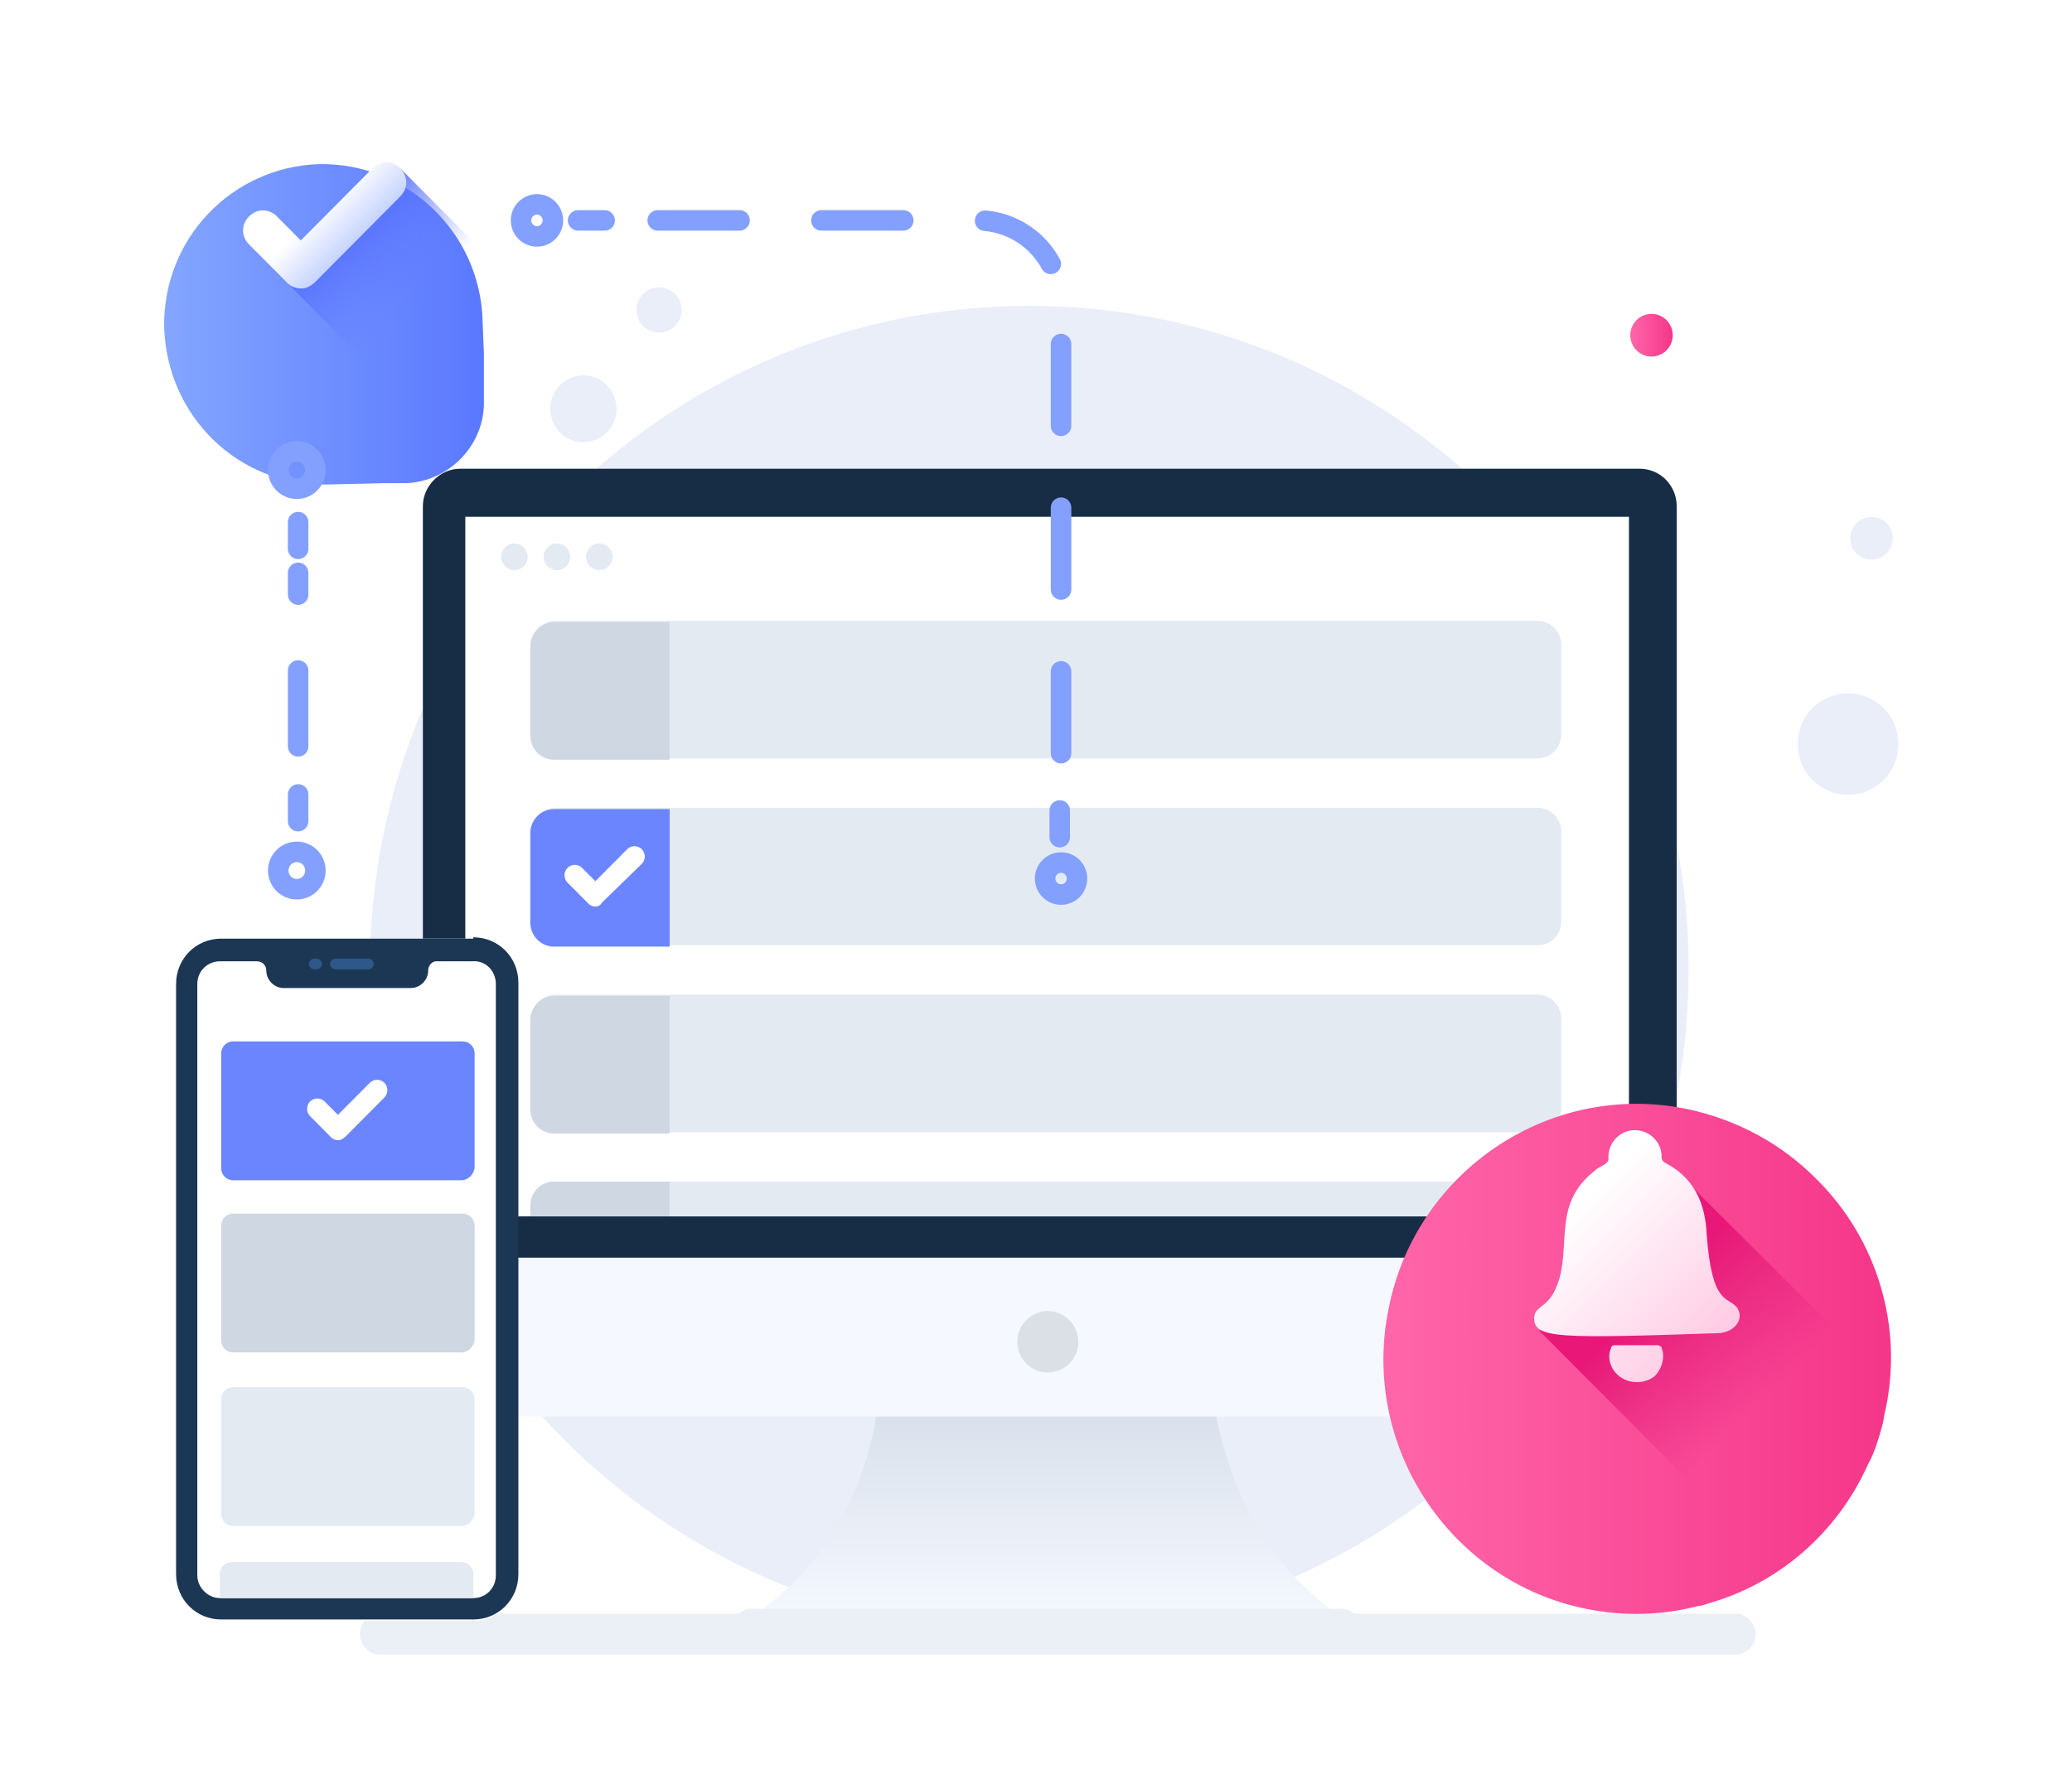 <svg width="101" height="87" viewBox="0 0 101 87" fill="none" xmlns="http://www.w3.org/2000/svg">
<path d="M50.169 79.609C67.922 79.609 82.313 65.126 82.313 47.261C82.313 29.395 67.922 14.912 50.169 14.912C32.417 14.912 18.026 29.395 18.026 47.261C18.026 65.126 32.417 79.609 50.169 79.609Z" fill="#EAEEF9"/>
<path d="M18.543 79.674H84.577" stroke="#EBF0F6" stroke-width="2" stroke-miterlimit="10" stroke-linecap="round" stroke-linejoin="round"/>
<path d="M65.95 79.154C61.035 79.284 55.149 79.154 51.01 79.089C46.871 79.219 40.985 79.284 36.07 79.154C40.921 76.355 42.602 71.213 42.861 67.829H59.094C59.483 71.148 61.164 76.355 65.95 79.154Z" fill="url(#paint0_linear_22_13729)"/>
<path d="M36.587 80H65.433C65.821 80 66.209 79.674 66.209 79.219C66.209 78.828 65.885 78.438 65.433 78.438H36.587C36.199 78.438 35.811 78.763 35.811 79.219C35.876 79.674 36.199 80 36.587 80Z" fill="#EBF0F6"/>
<path d="M81.731 24.675V67.243C81.731 68.284 80.89 69.065 79.92 69.065H22.424C21.453 69.065 20.613 68.219 20.613 67.243V24.675C20.613 23.699 21.453 22.853 22.424 22.853H79.92C80.955 22.853 81.731 23.699 81.731 24.675Z" fill="#F5F8FF"/>
<path d="M81.731 24.675V61.32H20.613V24.675C20.613 23.699 21.453 22.853 22.424 22.853H79.92C80.955 22.853 81.731 23.699 81.731 24.675Z" fill="#172D45"/>
<path d="M79.403 25.196H22.682V59.302H79.403V25.196Z" fill="white"/>
<path d="M51.075 66.917C51.896 66.917 52.562 66.247 52.562 65.42C52.562 64.594 51.896 63.923 51.075 63.923C50.253 63.923 49.587 64.594 49.587 65.42C49.587 66.247 50.253 66.917 51.075 66.917Z" fill="#DBDFE6"/>
<path d="M28.935 21.478C29.785 21.2 30.249 20.282 29.973 19.427C29.697 18.573 28.785 18.105 27.936 18.383C27.087 18.661 26.622 19.579 26.898 20.433C27.174 21.288 28.086 21.756 28.935 21.478Z" fill="#EAEEF9"/>
<path d="M32.465 16.169C33.042 15.98 33.358 15.355 33.171 14.774C32.983 14.193 32.363 13.875 31.785 14.064C31.208 14.253 30.892 14.877 31.079 15.458C31.267 16.04 31.887 16.358 32.465 16.169Z" fill="#EAEEF9"/>
<path d="M91.741 38.104C92.743 37.182 92.813 35.618 91.898 34.609C90.982 33.601 89.427 33.531 88.425 34.452C87.424 35.373 87.353 36.938 88.269 37.946C89.185 38.955 90.739 39.025 91.741 38.104Z" fill="#EAEEF9"/>
<path d="M91.927 27.015C92.349 26.627 92.378 25.968 91.993 25.544C91.607 25.119 90.953 25.09 90.531 25.478C90.109 25.866 90.079 26.524 90.465 26.949C90.851 27.374 91.505 27.403 91.927 27.015Z" fill="#EAEEF9"/>
<path d="M80.502 17.385C81.074 17.385 81.537 16.919 81.537 16.344C81.537 15.769 81.074 15.303 80.502 15.303C79.931 15.303 79.467 15.769 79.467 16.344C79.467 16.919 79.931 17.385 80.502 17.385Z" fill="url(#paint1_linear_22_13729)"/>
<path d="M76.104 31.444V35.805C76.104 36.456 75.587 36.977 74.94 36.977H27.08C26.433 36.977 25.916 36.456 25.916 35.805V31.444C25.916 30.793 26.433 30.273 27.08 30.273H74.94C75.587 30.273 76.104 30.793 76.104 31.444Z" fill="#E3EAF2"/>
<path d="M32.642 30.273V37.042H27.015C26.369 37.042 25.851 36.521 25.851 35.87V31.509C25.851 30.858 26.369 30.338 27.015 30.338H32.642V30.273Z" fill="#CED7E2"/>
<path d="M76.104 40.557V44.918C76.104 45.569 75.587 46.089 74.94 46.089H27.08C26.433 46.089 25.916 45.569 25.916 44.918V40.557C25.916 39.906 26.433 39.385 27.08 39.385H74.94C75.587 39.385 76.104 39.906 76.104 40.557Z" fill="#E3EAF2"/>
<path d="M32.642 39.385V46.154H27.015C26.369 46.154 25.851 45.634 25.851 44.983V40.622C25.851 39.971 26.369 39.45 27.015 39.45H32.642V39.385Z" fill="#6B84FF"/>
<path d="M29.02 44.202C28.891 44.202 28.762 44.137 28.697 44.072L27.662 43.03C27.468 42.835 27.468 42.509 27.662 42.314C27.856 42.119 28.18 42.119 28.374 42.314L29.02 42.965L30.573 41.403C30.767 41.208 31.09 41.208 31.284 41.403C31.478 41.598 31.478 41.924 31.284 42.119L29.344 44.006C29.279 44.137 29.15 44.202 29.02 44.202Z" fill="white"/>
<path d="M76.104 49.669V54.03C76.104 54.681 75.587 55.202 74.94 55.202H27.08C26.433 55.202 25.916 54.681 25.916 54.03V49.669C25.916 49.018 26.433 48.497 27.08 48.497H74.94C75.587 48.497 76.104 49.018 76.104 49.669Z" fill="#E3EAF2"/>
<path d="M32.642 48.497V55.267H27.015C26.369 55.267 25.851 54.746 25.851 54.095V49.734C25.851 49.083 26.369 48.562 27.015 48.562H32.642V48.497Z" fill="#CED7E2"/>
<path d="M76.104 58.781V59.302H25.851V58.781C25.851 58.13 26.369 57.61 27.015 57.61H74.875C75.587 57.61 76.104 58.13 76.104 58.781Z" fill="#E3EAF2"/>
<path d="M32.642 57.61V59.302H25.851V58.781C25.851 58.13 26.369 57.61 27.015 57.61H32.642Z" fill="#CED7E2"/>
<path d="M25.269 76.81C25.269 78.047 24.299 79.023 23.07 79.023H10.782C9.553 79.023 8.583 78.047 8.583 76.81V47.976C8.583 46.74 9.553 45.763 10.782 45.763H23.006C24.235 45.763 25.205 46.74 25.205 47.976V76.81H25.269Z" fill="white"/>
<path d="M23.07 45.699C24.299 45.699 25.269 46.675 25.269 47.912V76.746C25.269 77.982 24.299 78.959 23.07 78.959H10.782C9.553 78.959 8.583 77.982 8.583 76.746V47.977C8.583 46.74 9.553 45.764 10.782 45.764H23.07V45.699Z" fill="#1C3754"/>
<path d="M24.17 47.977V76.811C24.17 77.397 23.717 77.917 23.07 77.917H23.006H10.782H10.717C10.135 77.917 9.618 77.397 9.618 76.811V47.977C9.618 47.326 10.135 46.87 10.717 46.87H12.528C12.787 46.87 12.981 47.066 12.981 47.326C12.981 47.782 13.369 48.172 13.822 48.172H20.03C20.483 48.172 20.871 47.782 20.871 47.326C20.871 47.066 21.065 46.87 21.259 46.87H23.006C23.652 46.805 24.17 47.326 24.17 47.977Z" fill="white"/>
<path d="M17.961 47.261H16.344C16.215 47.261 16.085 47.13 16.085 47C16.085 46.87 16.215 46.74 16.344 46.74H17.961C18.09 46.74 18.22 46.87 18.22 47C18.22 47.13 18.09 47.261 17.961 47.261Z" fill="#2D5887"/>
<path d="M15.439 47.261H15.309C15.18 47.261 15.05 47.13 15.05 47C15.05 46.87 15.18 46.74 15.309 46.74H15.439C15.568 46.74 15.697 46.87 15.697 47C15.697 47.13 15.568 47.261 15.439 47.261Z" fill="#2D5887"/>
<path d="M22.488 57.545H11.364C11.041 57.545 10.782 57.284 10.782 56.959V51.361C10.782 51.036 11.041 50.776 11.364 50.776H22.553C22.876 50.776 23.135 51.036 23.135 51.361V56.959C23.07 57.284 22.812 57.545 22.488 57.545Z" fill="#6B84FF"/>
<path d="M16.473 55.592C16.344 55.592 16.215 55.527 16.15 55.462L15.115 54.42C14.921 54.225 14.921 53.9 15.115 53.705C15.309 53.509 15.633 53.509 15.827 53.705L16.473 54.355L18.026 52.793C18.22 52.598 18.543 52.598 18.737 52.793C18.931 52.989 18.931 53.314 18.737 53.509L16.861 55.397C16.732 55.527 16.603 55.592 16.473 55.592Z" fill="white"/>
<path d="M22.488 65.941H11.364C11.041 65.941 10.782 65.681 10.782 65.355V59.758C10.782 59.432 11.041 59.172 11.364 59.172H22.553C22.876 59.172 23.135 59.432 23.135 59.758V65.355C23.07 65.681 22.812 65.941 22.488 65.941Z" fill="#CED7E2"/>
<path d="M22.488 74.403H11.364C11.041 74.403 10.782 74.142 10.782 73.817V68.219C10.782 67.894 11.041 67.633 11.364 67.633H22.553C22.876 67.633 23.135 67.894 23.135 68.219V73.817C23.07 74.142 22.811 74.403 22.488 74.403Z" fill="#E3EAF2"/>
<path d="M23.07 76.746V77.917H23.006H10.782H10.717V76.746C10.717 76.42 10.976 76.16 11.299 76.16H22.488C22.812 76.16 23.07 76.42 23.07 76.746Z" fill="#E3EAF2"/>
<path d="M25.075 27.799C25.432 27.799 25.722 27.508 25.722 27.149C25.722 26.789 25.432 26.498 25.075 26.498C24.718 26.498 24.428 26.789 24.428 27.149C24.428 27.508 24.718 27.799 25.075 27.799Z" fill="#E3EAF2"/>
<path d="M27.145 27.799C27.502 27.799 27.792 27.508 27.792 27.149C27.792 26.789 27.502 26.498 27.145 26.498C26.788 26.498 26.498 26.789 26.498 27.149C26.498 27.508 26.788 27.799 27.145 27.799Z" fill="#E3EAF2"/>
<path d="M29.214 27.799C29.572 27.799 29.861 27.508 29.861 27.149C29.861 26.789 29.572 26.498 29.214 26.498C28.857 26.498 28.568 26.789 28.568 27.149C28.568 27.508 28.857 27.799 29.214 27.799Z" fill="#E3EAF2"/>
<g filter="url(#filter0_d_22_13729)">
<path d="M91.894 63.8C91.829 63.995 91.829 64.255 91.765 64.451C91.571 65.167 91.377 65.817 91.053 66.403C89.566 69.723 86.72 72.196 83.292 73.172C83.098 73.237 82.904 73.303 82.775 73.303C81.029 73.758 79.153 73.823 77.277 73.433C70.616 72.066 66.282 65.427 67.705 58.723C69.064 52.019 75.66 47.658 82.322 49.09C84.715 49.611 86.849 50.782 88.531 52.474C91.506 55.404 92.799 59.699 91.894 63.8Z" fill="url(#paint2_linear_22_13729)"/>
</g>
<path d="M91.044 66.397C89.557 69.716 86.711 72.189 83.283 73.166L75.019 64.864L77.074 64.704L81.537 64.184L82.148 57.542L91.044 66.397Z" fill="url(#paint3_linear_22_13729)"/>
<path d="M74.784 64.285C74.784 63.569 75.56 63.895 76.013 62.333C76.53 60.445 75.754 58.623 77.759 57.06C77.888 56.93 78.083 56.865 78.277 56.735C78.341 56.67 78.406 56.605 78.406 56.54C78.341 55.824 78.859 55.173 79.57 55.108C80.281 55.043 80.928 55.563 80.993 56.279C80.993 56.344 80.993 56.41 80.993 56.41C80.993 56.54 81.058 56.605 81.122 56.67C82.545 57.386 83.127 58.623 83.192 60.185C83.451 63.699 84.227 63.179 84.68 63.764C85.067 64.35 84.485 65.001 83.709 65.001C76.013 65.261 74.784 65.261 74.784 64.285Z" fill="url(#paint4_linear_22_13729)"/>
<path d="M79.247 67.279C78.6 67.019 78.276 66.303 78.535 65.717C78.535 65.652 78.6 65.587 78.729 65.587C79.441 65.587 80.087 65.587 80.799 65.587C80.864 65.587 80.993 65.652 80.993 65.717C81.187 66.173 80.993 66.758 80.669 67.084C80.281 67.409 79.699 67.474 79.247 67.279Z" fill="url(#paint5_linear_22_13729)"/>
<g filter="url(#filter1_d_22_13729)">
<path d="M23.588 14.521C23.652 16.669 21.906 18.492 19.772 18.557H18.737L15.891 18.622C11.623 18.687 8.13 15.303 8.001 10.942C7.936 6.646 11.299 3.131 15.568 3.001C19.837 2.936 23.394 6.32 23.523 10.616L23.588 12.243V14.521Z" fill="url(#paint6_linear_22_13729)"/>
</g>
<path d="M23.588 14.521C23.652 16.669 21.906 18.492 19.772 18.557H18.737L13.434 13.22L17.961 9.119L19.513 8.208L23.523 12.243L23.588 14.521Z" fill="url(#paint7_linear_22_13729)"/>
<path d="M14.727 14.066C14.468 14.066 14.21 14.001 14.016 13.806L12.14 11.918C11.752 11.527 11.752 10.942 12.14 10.551C12.528 10.161 13.11 10.161 13.498 10.551L14.662 11.723L18.155 8.208C18.543 7.817 19.125 7.817 19.513 8.208C19.901 8.598 19.901 9.184 19.513 9.575L15.374 13.74C15.18 13.936 14.921 14.066 14.727 14.066Z" fill="url(#paint8_linear_22_13729)"/>
<path d="M14.533 40.036V38.734" stroke="#83A0FF" stroke-linecap="round" stroke-linejoin="round"/>
<path d="M14.533 36.391V27.93" stroke="#83A0FF" stroke-linecap="round" stroke-linejoin="round" stroke-dasharray="3.7 3.7"/>
<path d="M14.533 26.758V25.456" stroke="#83A0FF" stroke-linecap="round" stroke-linejoin="round"/>
<path d="M14.469 43.355C14.969 43.355 15.374 42.947 15.374 42.444C15.374 41.941 14.969 41.533 14.469 41.533C13.968 41.533 13.563 41.941 13.563 42.444C13.563 42.947 13.968 43.355 14.469 43.355Z" stroke="#83A0FF" stroke-miterlimit="10"/>
<path d="M14.469 23.829C14.969 23.829 15.374 23.421 15.374 22.918C15.374 22.415 14.969 22.007 14.469 22.007C13.968 22.007 13.563 22.415 13.563 22.918C13.563 23.421 13.968 23.829 14.469 23.829Z" stroke="#83A0FF" stroke-miterlimit="10"/>
<path d="M28.18 10.746H29.473" stroke="#83A0FF" stroke-linecap="round" stroke-linejoin="round"/>
<path d="M32.06 10.746H47.647C49.911 10.746 51.721 12.569 51.721 14.847V38.279" stroke="#83A0FF" stroke-linecap="round" stroke-linejoin="round" stroke-dasharray="3.99 3.99"/>
<path d="M51.657 39.515V40.817" stroke="#83A0FF" stroke-linecap="round" stroke-linejoin="round"/>
<path d="M26.175 11.527C26.603 11.527 26.951 11.178 26.951 10.746C26.951 10.315 26.603 9.965 26.175 9.965C25.746 9.965 25.399 10.315 25.399 10.746C25.399 11.178 25.746 11.527 26.175 11.527Z" stroke="#83A0FF" stroke-miterlimit="10"/>
<path d="M51.721 43.616C52.15 43.616 52.498 43.266 52.498 42.835C52.498 42.403 52.15 42.054 51.721 42.054C51.293 42.054 50.945 42.403 50.945 42.835C50.945 43.266 51.293 43.616 51.721 43.616Z" stroke="#83A0FF" stroke-miterlimit="10"/>
<defs>
<filter id="filter0_d_22_13729" x="59.435" y="45.817" width="40.743" height="40.872" filterUnits="userSpaceOnUse" color-interpolation-filters="sRGB">
<feFlood flood-opacity="0" result="BackgroundImageFix"/>
<feColorMatrix in="SourceAlpha" type="matrix" values="0 0 0 0 0 0 0 0 0 0 0 0 0 0 0 0 0 0 127 0" result="hardAlpha"/>
<feOffset dy="5"/>
<feGaussianBlur stdDeviation="4"/>
<feColorMatrix type="matrix" values="0 0 0 0 0.969 0 0 0 0 0.255 0 0 0 0 0.565 0 0 0 0.3 0"/>
<feBlend mode="normal" in2="BackgroundImageFix" result="effect1_dropShadow_22_13729"/>
<feBlend mode="normal" in="SourceGraphic" in2="effect1_dropShadow_22_13729" result="shape"/>
</filter>
<filter id="filter1_d_22_13729" x="0" y="0" width="31.589" height="31.623" filterUnits="userSpaceOnUse" color-interpolation-filters="sRGB">
<feFlood flood-opacity="0" result="BackgroundImageFix"/>
<feColorMatrix in="SourceAlpha" type="matrix" values="0 0 0 0 0 0 0 0 0 0 0 0 0 0 0 0 0 0 127 0" result="hardAlpha"/>
<feOffset dy="5"/>
<feGaussianBlur stdDeviation="4"/>
<feColorMatrix type="matrix" values="0 0 0 0 0.113 0 0 0 0 0.296 0 0 0 0 1 0 0 0 0.22 0"/>
<feBlend mode="normal" in2="BackgroundImageFix" result="effect1_dropShadow_22_13729"/>
<feBlend mode="normal" in="SourceGraphic" in2="effect1_dropShadow_22_13729" result="shape"/>
</filter>
<linearGradient id="paint0_linear_22_13729" x1="51.043" y1="78.834" x2="51.043" y2="68.681" gradientUnits="userSpaceOnUse">
<stop stop-color="#F5F8FF"/>
<stop offset="0.991" stop-color="#D8E0EB"/>
</linearGradient>
<linearGradient id="paint1_linear_22_13729" x1="79.5" y1="16.327" x2="81.508" y2="16.327" gradientUnits="userSpaceOnUse">
<stop stop-color="#FF66A9"/>
<stop offset="1" stop-color="#F53689"/>
</linearGradient>
<linearGradient id="paint2_linear_22_13729" x1="67.436" y1="61.244" x2="92.176" y2="61.244" gradientUnits="userSpaceOnUse">
<stop stop-color="#FF66A9"/>
<stop offset="1" stop-color="#F53689"/>
</linearGradient>
<linearGradient id="paint3_linear_22_13729" x1="80.558" y1="63.082" x2="85.866" y2="68.357" gradientUnits="userSpaceOnUse">
<stop stop-color="#E81778"/>
<stop offset="1" stop-color="#E01F79" stop-opacity="0"/>
</linearGradient>
<linearGradient id="paint4_linear_22_13729" x1="83.72" y1="66.077" x2="76.664" y2="59.065" gradientUnits="userSpaceOnUse">
<stop offset="0.011" stop-color="#FFC9E3"/>
<stop offset="1" stop-color="white"/>
</linearGradient>
<linearGradient id="paint5_linear_22_13729" x1="81.691" y1="68.12" x2="74.634" y2="61.108" gradientUnits="userSpaceOnUse">
<stop offset="0.011" stop-color="#FFC9E3"/>
<stop offset="1" stop-color="white"/>
</linearGradient>
<linearGradient id="paint6_linear_22_13729" x1="8.001" y1="10.799" x2="23.581" y2="10.799" gradientUnits="userSpaceOnUse">
<stop stop-color="#83A6FF"/>
<stop offset="1" stop-color="#5A78FF"/>
</linearGradient>
<linearGradient id="paint7_linear_22_13729" x1="16.368" y1="10.597" x2="20.331" y2="14.535" gradientUnits="userSpaceOnUse">
<stop stop-color="#4F6AFF"/>
<stop offset="1" stop-color="#657EFF" stop-opacity="0"/>
</linearGradient>
<linearGradient id="paint8_linear_22_13729" x1="17.563" y1="11.803" x2="15.774" y2="10.025" gradientUnits="userSpaceOnUse">
<stop offset="0.011" stop-color="#C2D1FF"/>
<stop offset="1" stop-color="white"/>
</linearGradient>
</defs>
</svg>
